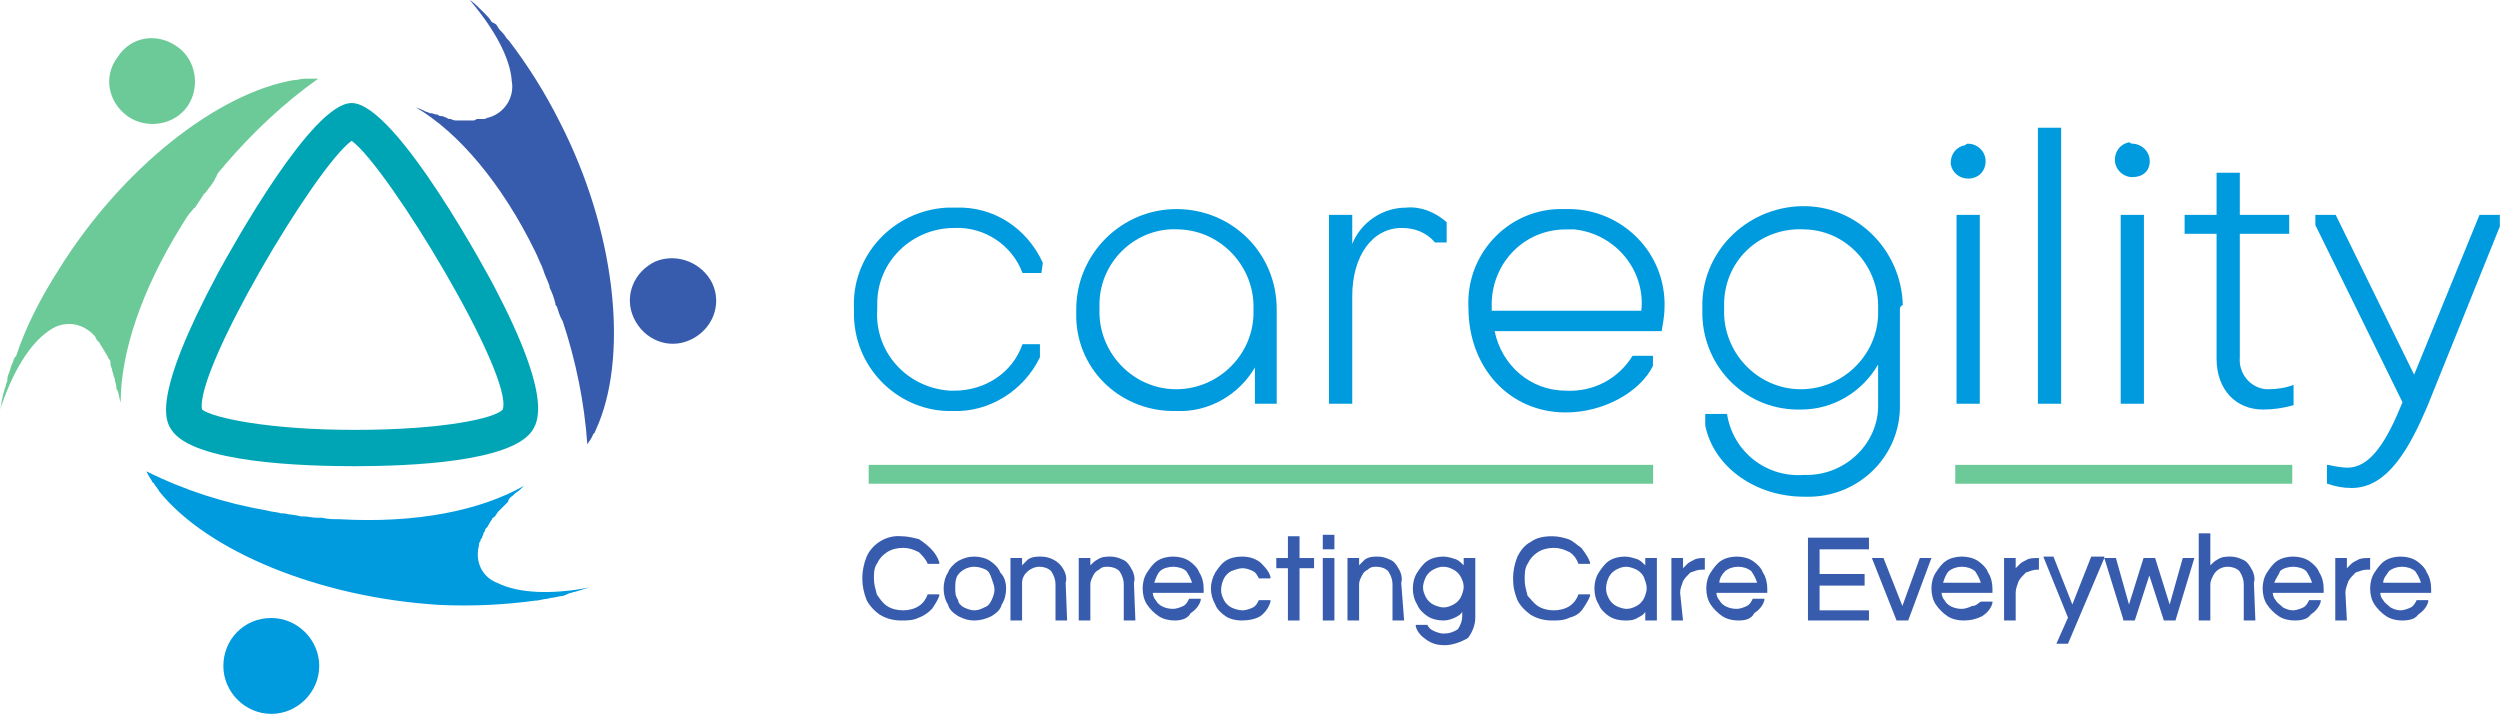 <?xml version="1.0" encoding="utf-8"?>
<!-- Generator: Adobe Illustrator 25.4.1, SVG Export Plug-In . SVG Version: 6.00 Build 0)  -->
<svg version="1.1" id="レイヤー_1" xmlns="http://www.w3.org/2000/svg" xmlns:xlink="http://www.w3.org/1999/xlink" x="0px"
	 y="0px" width="172.1px" height="49.3px" viewBox="0 0 172.1 49.3" style="enable-background:new 0 0 172.1 49.3;"
	 xml:space="preserve">
<style type="text/css">
	.st0{clip-path:url(#SVGID_00000119092076088324001690000011627181473433974935_);}
	.st1{fill:#009ADE;}
	.st2{fill:#00A5B5;}
	.st3{fill:#385CAD;}
	.st4{fill:#6CCA98;}
</style>
<g>
	<defs>
		<rect id="SVGID_1_" width="172.1" height="49.2"/>
	</defs>
	<clipPath id="SVGID_00000013187191931920579580000002827399395539132349_">
		<use xlink:href="#SVGID_1_"  style="overflow:visible;"/>
	</clipPath>
	<g id="logo" style="clip-path:url(#SVGID_00000013187191931920579580000002827399395539132349_);">
		<g id="Group" transform="translate(0.006 -0.007)">
			<g id="Group_2" transform="translate(58.783 8.8)">
				<path id="Vector" class="st1" d="M12.9,10h-1.3C10.9,8.1,9,6.8,6.9,6.9c-2.9,0-5.3,2.3-5.3,5.2c0,0.1,0,0.2,0,0.4
					c-0.2,2.9,2,5.4,5,5.6c0.1,0,0.2,0,0.3,0c2.1,0,4-1.2,4.7-3.2h1.2v0.9c-1.1,2.3-3.5,3.8-6,3.7C3.2,19.6,0.1,16.7,0,13
					c0-0.2,0-0.4,0-0.5c-0.2-3.7,2.7-6.8,6.4-7c0.2,0,0.4,0,0.6,0c2.6-0.1,4.9,1.4,6,3.8L12.9,10L12.9,10z"/>
				<path id="Vector_2" class="st1" d="M29.1,12.5V19h-1.5v-2.5c-1.1,1.9-3.2,3.1-5.4,3c-3.7,0.1-6.8-2.7-6.9-6.4c0-0.2,0-0.4,0-0.6
					c0-3.8,3.1-6.9,6.9-6.9S29.1,8.6,29.1,12.5L29.1,12.5z M16.9,12.5c-0.1,2.9,2.2,5.4,5.1,5.5s5.4-2.2,5.5-5.1c0-0.1,0-0.3,0-0.4
					c0.1-2.9-2.2-5.4-5.1-5.5C19.5,6.8,17,9.1,16.9,12C16.9,12.2,16.9,12.3,16.9,12.5z"/>
				<path id="Vector_3" class="st1" d="M40.8,6.5v1.4H40c-0.6-0.7-1.4-1-2.3-1c-2,0-3.4,1.9-3.4,4.7V19h-1.6V6h1.6v2
					c0.6-1.5,2.1-2.5,3.7-2.5C39,5.4,40,5.8,40.8,6.5L40.8,6.5z"/>
				<path id="Vector_4" class="st1" d="M55.8,12.3c0,0.6-0.1,1.1-0.2,1.7H44.1c0.5,2.4,2.5,4.1,4.9,4.1c1.9,0.1,3.6-0.8,4.6-2.4H55
					v0.7c-0.9,1.8-3.4,3.2-6,3.2c-3.9,0-6.7-3.1-6.7-7.2c-0.2-3.6,2.6-6.7,6.2-6.8c0.2,0,0.3,0,0.5,0c3.6-0.1,6.7,2.7,6.8,6.4
					C55.8,12,55.8,12.1,55.8,12.3z M43.9,12.6h10.3c0.3-2.8-1.8-5.3-4.6-5.6c-0.2,0-0.4,0-0.6,0c-2.8,0-5,2.2-5.1,5
					c0,0.1,0,0.2,0,0.4L43.9,12.6L43.9,12.6z"/>
				<path id="Vector_5" class="st1" d="M72,12.5V19c0.1,3.5-2.7,6.3-6.1,6.4c-0.2,0-0.3,0-0.5,0c-3.3,0-6.2-2-6.8-4.9v-0.8h1.5
					c0.4,2.6,2.7,4.4,5.3,4.2c2.7,0.1,5-2,5.1-4.6c0-0.1,0-0.2,0-0.4v-2.6c-1.1,1.9-3.1,3.1-5.3,3.1c-3.7,0.1-6.7-2.8-6.8-6.5
					c0-0.2,0-0.3,0-0.5c-0.1-3.8,3-6.9,6.8-7c3.8-0.1,6.9,3,7,6.8C72,12.3,72,12.4,72,12.5L72,12.5z M59.9,12.5
					c-0.1,2.9,2.2,5.4,5.1,5.5c2.9,0.1,5.4-2.2,5.5-5.1c0-0.1,0-0.2,0-0.4c0.1-2.9-2.1-5.4-5-5.5C62.5,6.8,60,9,59.9,12
					C59.9,12.1,59.9,12.3,59.9,12.5z"/>
				<path id="Vector_6" class="st1" d="M76.7,1.1c0.6,0,1.2,0.5,1.2,1.2s-0.5,1.2-1.2,1.2c0,0,0,0,0,0c-0.6,0-1.1-0.4-1.2-1
					c0,0,0-0.1,0-0.1c0-0.6,0.4-1.1,1-1.2C76.6,1.1,76.6,1.1,76.7,1.1z M75.9,6h1.6v13h-1.6V6z"/>
				<path id="Vector_7" class="st1" d="M81.5,0h1.6v19h-1.6V0z"/>
				<path id="Vector_8" class="st1" d="M88,1.1c0.6,0,1.2,0.5,1.2,1.2S88.7,3.4,88,3.4c-0.6,0-1.2-0.5-1.2-1.2c0-0.6,0.4-1.1,1-1.2
					C87.9,1.1,88,1.1,88,1.1z M87.2,6h1.6v13h-1.6V6z"/>
				<path id="Vector_9" class="st1" d="M91.6,6h2.2V3.1h1.6V6h3.4v1.3h-3.4v8.5c-0.1,1.1,0.7,2.1,1.8,2.2c0.1,0,0.1,0,0.2,0
					c0.6,0,1.2-0.1,1.7-0.3v1.4c-0.7,0.2-1.4,0.3-2.1,0.3c-1.9,0-3.2-1.4-3.2-3.5V7.3h-2.2L91.6,6L91.6,6z"/>
				<path id="Vector_10" class="st1" d="M102.8,23.4c1.6,0,2.7-1.8,3.8-4.5l-6-12.2V6h1.4l5.4,11l4.5-11h1.4v0.8l-5,12.4
					c-1.2,2.8-2.7,5.6-5.2,5.6c-0.6,0-1.1-0.1-1.7-0.3v-1.3C101.9,23.3,102.4,23.4,102.8,23.4z"/>
			</g>
			<g id="Group_3">
				<path id="Vector_11" class="st2" d="M24.4,32.1c-3.3,0-11.1-0.2-12.6-2.5c-0.4-0.6-1.4-2.2,3.2-10.8c1.1-2,6.5-11.7,9.2-11.7
					c3.1,0,9.7,12.4,9.8,12.6c4.1,7.8,3,9.4,2.6,10C35.1,31.8,28.3,32.1,24.4,32.1L24.4,32.1z M13.9,28.2c0.8,0.6,4.7,1.4,10.5,1.4
					c6.1,0,9.7-0.8,10.2-1.4c0.8-2.3-7.9-16.7-10.4-18.5C21.7,11.5,13.4,25.5,13.9,28.2L13.9,28.2z"/>
				<g id="Group_4" transform="translate(28.625)">
					<path id="Vector_12" class="st3" d="M16.5,18c-1.5,0.7-2.2,2.4-1.5,3.9c0.7,1.5,2.4,2.2,3.9,1.5c1.5-0.7,2.2-2.4,1.5-3.9
						c0,0,0,0,0,0C19.7,18.1,18,17.4,16.5,18C16.5,18,16.5,18,16.5,18z"/>
					<path id="Vector_13" class="st3" d="M9.9,8.4c-1-2-2.2-3.9-3.5-5.6c0,0,0,0,0,0L6.3,2.7C6.2,2.6,6.1,2.4,6,2.3
						C5.8,2.1,5.7,2,5.6,1.8S5.3,1.6,5.2,1.5C5.1,1.3,4.9,1.1,4.8,1C4.7,0.9,4.6,0.8,4.5,0.7C4.2,0.4,4,0.2,3.7,0
						c1.7,2,2.8,4,2.9,5.6C6.8,6.7,6.1,7.8,5,8.1c-0.1,0-0.2,0.1-0.3,0.1c-0.1,0-0.1,0-0.2,0l-0.3,0L4,8.3H3.4c-0.1,0-0.2,0-0.3,0
						c-0.1,0-0.2,0-0.3,0c-0.1,0-0.2,0-0.4-0.1c-0.1,0-0.2,0-0.3-0.1C2,8.1,1.9,8,1.8,8c-0.1,0-0.2,0-0.3-0.1C1.3,7.9,1.2,7.8,1,7.8
						c-0.1,0-0.2-0.1-0.3-0.1C0.5,7.6,0.3,7.5,0,7.4c2.9,1.7,5.9,5.2,8.2,9.9c0.2,0.4,0.3,0.7,0.5,1.1c0,0.1,0.1,0.2,0.1,0.3
						c0.1,0.3,0.3,0.7,0.4,1c0,0,0,0.1,0,0.1c0.2,0.4,0.3,0.7,0.4,1.1c0,0.1,0,0.1,0.1,0.2c0.1,0.3,0.2,0.7,0.4,1
						c0.9,2.7,1.5,5.6,1.7,8.5c0.1-0.2,0.3-0.4,0.4-0.7l0.1-0.1c0.1-0.2,0.2-0.5,0.3-0.7c0,0,0,0,0,0C14.6,24.1,13.7,15.8,9.9,8.4
						L9.9,8.4z"/>
				</g>
				<g id="Group_5" transform="translate(0 2.623)">
					<path id="Vector_14" class="st4" d="M8.8,5.4c1.3,0.9,3.2,0.6,4.1-0.7c0.9-1.3,0.6-3.2-0.7-4.1C10.8-0.4,9-0.1,8.1,1.3
						C7.1,2.6,7.4,4.4,8.8,5.4C8.8,5.4,8.8,5.4,8.8,5.4z"/>
					<path id="Vector_15" class="st4" d="M4,16c-1.2,1.9-2.2,3.8-2.9,5.9c0,0,0,0,0,0L1,22c-0.1,0.2-0.1,0.3-0.2,0.5
						c-0.1,0.2-0.1,0.4-0.2,0.6c-0.1,0.2-0.1,0.3-0.1,0.5c-0.1,0.2-0.1,0.4-0.2,0.6c0,0.1-0.1,0.3-0.1,0.4c-0.1,0.3-0.1,0.7-0.2,1
						c0.8-2.5,2-4.5,3.3-5.4c0.9-0.7,2.1-0.7,3,0.1c0.1,0.1,0.1,0.1,0.2,0.2c0,0,0.1,0.1,0.1,0.2c0.1,0.1,0.1,0.2,0.2,0.2
						c0,0.1,0.1,0.1,0.1,0.2C7,21.2,7,21.3,7.1,21.4c0,0.1,0.1,0.1,0.1,0.2c0.1,0.1,0.1,0.2,0.2,0.3c0,0.1,0.1,0.2,0.1,0.2
						c0.1,0.1,0.1,0.2,0.1,0.4c0,0.1,0.1,0.2,0.1,0.3c0,0.1,0.1,0.3,0.1,0.4c0,0.1,0.1,0.2,0.1,0.3c0,0.2,0.1,0.3,0.1,0.5
						c0,0.1,0,0.2,0.1,0.3c0.1,0.3,0.1,0.5,0.2,0.8c0-3.4,1.4-7.7,4.2-12.2c0.2-0.3,0.4-0.7,0.7-1c0.1-0.1,0.1-0.2,0.2-0.2
						c0.2-0.3,0.4-0.6,0.6-0.9c0,0,0-0.1,0.1-0.1c0.2-0.3,0.5-0.6,0.7-1c0-0.1,0.1-0.1,0.1-0.2C15,9.2,15.3,9,15.5,8.7
						c1.9-2.2,4-4.2,6.4-5.9c-0.3,0-0.5,0-0.8,0c0,0-0.1,0-0.1,0c-0.3,0-0.5,0.1-0.8,0.1h0C15,3.8,8.4,8.9,4,16L4,16z"/>
				</g>
				<g id="Group_6" transform="translate(10.07 32.45)">
					<path id="Vector_16" class="st1" d="M8.6,10.1c1.8,0,3.3,1.5,3.3,3.3s-1.5,3.3-3.3,3.3s-3.3-1.5-3.3-3.3
						C5.3,11.6,6.7,10.1,8.6,10.1L8.6,10.1z"/>
					<path id="Vector_17" class="st1" d="M20.2,9.2c2.2,0.1,4.4,0,6.6-0.3h0c0,0,0.1,0,0.1,0l0.5-0.1c0.2,0,0.4-0.1,0.6-0.1l0.5-0.1
						c0.2,0,0.4-0.1,0.6-0.2c0.1,0,0.3-0.1,0.4-0.1c0.3-0.1,0.7-0.2,1-0.3c-2.6,0.5-4.9,0.4-6.3-0.3c-1.1-0.4-1.6-1.5-1.3-2.6
						c0-0.1,0-0.2,0.1-0.3c0-0.1,0-0.1,0.1-0.2c0-0.1,0.1-0.2,0.1-0.3c0-0.1,0.1-0.1,0.1-0.2c0-0.1,0.1-0.2,0.2-0.3
						c0-0.1,0.1-0.1,0.1-0.2l0.2-0.3c0-0.1,0.1-0.1,0.2-0.2l0.2-0.3l0.2-0.2c0.1-0.1,0.2-0.2,0.3-0.3c0.1-0.1,0.1-0.1,0.2-0.2
						C24.9,2,25,1.8,25.2,1.7c0.1-0.1,0.1-0.1,0.2-0.2C25.6,1.4,25.8,1.2,26,1C23,2.7,18.6,3.6,13.3,3.3c-0.4,0-0.8,0-1.2-0.1
						c-0.1,0-0.2,0-0.3,0c-0.4,0-0.7-0.1-1.1-0.1c0,0-0.1,0-0.1,0C10.3,3,9.9,3,9.5,2.9c-0.1,0-0.1,0-0.2,0c-0.3-0.1-0.7-0.1-1-0.2
						C5.4,2.2,2.6,1.3,0,0c0.1,0.2,0.2,0.4,0.4,0.7c0,0,0,0.1,0.1,0.1C0.6,1,0.8,1.2,0.9,1.4c0,0,0,0,0,0C4.2,5.5,11.9,8.7,20.2,9.2
						L20.2,9.2z"/>
				</g>
			</g>
		</g>
		<g id="Group_7" transform="translate(59.36 36.715)">
			<path id="Vector_18" class="st3" d="M2.7,6c-0.5,0-1-0.1-1.5-0.4C0.9,5.4,0.5,5,0.3,4.6C0.1,4.1,0,3.6,0,3.1c0-0.5,0.1-1,0.3-1.5
				c0.4-0.9,1.4-1.5,2.4-1.4c0.4,0,0.8,0.1,1.2,0.2C4.5,0.8,5.1,1.3,5.3,2l0,0.1H4.5l0,0C4.4,1.8,4.1,1.5,3.9,1.3
				C3.5,1.1,3.2,1,2.8,1C2.4,1,2,1.1,1.7,1.3C1.4,1.5,1.2,1.7,1,2.1C0.8,2.4,0.8,2.8,0.8,3.1c0,0.4,0.1,0.7,0.2,1.1
				C1.2,4.5,1.4,4.8,1.7,5C2,5.2,2.4,5.3,2.8,5.3c0.4,0,0.8-0.1,1.1-0.3c0.3-0.2,0.5-0.5,0.6-0.8l0,0h0.8l0,0.1
				C5.2,4.6,5,4.9,4.8,5.2C4.5,5.5,4.2,5.7,3.9,5.8C3.5,6,3.1,6,2.7,6L2.7,6z"/>
			<path id="Vector_19" class="st3" d="M7.7,6C7.3,6,7,5.9,6.6,5.7C6.3,5.5,6,5.3,5.9,4.9C5.7,4.6,5.6,4.2,5.6,3.8
				c0-0.4,0.1-0.8,0.3-1.1C6,2.4,6.3,2.1,6.6,1.9C7,1.7,7.3,1.6,7.7,1.6c0.4,0,0.8,0.1,1.1,0.3c0.3,0.2,0.6,0.5,0.7,0.8
				C9.8,3,9.9,3.4,9.9,3.8c0,0.4-0.1,0.8-0.3,1.1C9.5,5.3,9.2,5.5,8.9,5.7C8.5,5.9,8.1,6,7.7,6z M7.7,2.3c-0.5,0-1,0.3-1.2,0.7
				C6.4,3.3,6.4,3.5,6.4,3.8c0,0.3,0,0.5,0.2,0.8C6.6,4.8,6.8,5,7,5.1c0.2,0.1,0.5,0.2,0.7,0.2c0.3,0,0.5-0.1,0.7-0.2
				C8.7,5,8.8,4.8,8.9,4.6c0.1-0.2,0.2-0.5,0.2-0.7c0-0.3-0.1-0.5-0.2-0.8C8.8,2.8,8.7,2.6,8.5,2.5C8.3,2.4,8,2.3,7.7,2.3z"/>
			<path id="Vector_20" class="st3" d="M14.1,6h-0.8V3.5c0-0.3-0.1-0.6-0.3-0.9c-0.2-0.2-0.5-0.3-0.8-0.3c-0.6,0-1.2,0.5-1.2,1.1
				c0,0,0,0,0,0.1V6h-0.8V1.7h0.8v0.5c0.1-0.1,0.3-0.3,0.4-0.4c0.3-0.2,0.6-0.2,0.9-0.2c0.6,0,1.2,0.3,1.5,0.8
				c0.2,0.3,0.3,0.7,0.2,1L14.1,6L14.1,6z"/>
			<path id="Vector_21" class="st3" d="M18.8,6H18V3.5c0-0.3-0.1-0.6-0.3-0.9c-0.2-0.2-0.5-0.3-0.8-0.3c-0.2,0-0.4,0-0.6,0.2
				c-0.2,0.1-0.3,0.2-0.4,0.4c-0.1,0.2-0.2,0.4-0.2,0.6V6h-0.8V1.7h0.8v0.5C15.9,2,16,1.9,16.2,1.8c0.3-0.2,0.6-0.2,0.9-0.2
				c0.3,0,0.6,0.1,0.8,0.2c0.3,0.1,0.5,0.4,0.6,0.6c0.2,0.3,0.3,0.7,0.2,1L18.8,6L18.8,6z"/>
			<path id="Vector_22" class="st3" d="M21.5,6c-0.4,0-0.8-0.1-1.1-0.3c-0.3-0.2-0.6-0.5-0.8-0.8c-0.2-0.3-0.3-0.7-0.3-1.1
				c0-0.4,0.1-0.8,0.3-1.1c0.2-0.3,0.4-0.6,0.7-0.8c0.3-0.2,0.7-0.3,1.1-0.3c0.4,0,0.8,0.1,1.1,0.3c0.3,0.2,0.6,0.5,0.7,0.8
				c0.2,0.3,0.3,0.7,0.3,1.1v0.3h-3.5c0,0.2,0.1,0.4,0.2,0.5c0.2,0.4,0.7,0.6,1.2,0.6c0.2,0,0.5-0.1,0.7-0.2
				c0.2-0.1,0.3-0.3,0.4-0.5l0,0h0.8l0,0.1c-0.1,0.4-0.4,0.7-0.7,0.9C22.4,5.9,21.9,6,21.5,6L21.5,6z M20.1,3.4h2.6
				c-0.1-0.3-0.2-0.5-0.4-0.8c-0.2-0.2-0.6-0.3-0.9-0.3c-0.3,0-0.7,0.1-0.9,0.3C20.3,2.8,20.2,3.1,20.1,3.4L20.1,3.4z"/>
			<path id="Vector_23" class="st3" d="M26.1,6c-0.4,0-0.8-0.1-1.1-0.3c-0.3-0.2-0.6-0.5-0.7-0.8c-0.4-0.7-0.4-1.5,0-2.2
				c0.2-0.3,0.4-0.6,0.7-0.8c0.3-0.2,0.7-0.3,1.1-0.3c0.5,0,0.9,0.1,1.3,0.4c0.3,0.3,0.6,0.6,0.7,1l0,0.1h-0.8l0,0
				c-0.1-0.2-0.2-0.4-0.4-0.5c-0.2-0.1-0.5-0.2-0.7-0.2c-0.3,0-0.5,0.1-0.8,0.2c-0.2,0.1-0.4,0.3-0.5,0.5c-0.1,0.2-0.2,0.5-0.2,0.8
				c0,0.3,0.1,0.5,0.2,0.7c0.1,0.2,0.3,0.4,0.5,0.5c0.2,0.1,0.5,0.2,0.8,0.2c0.2,0,0.5-0.1,0.7-0.2c0.2-0.1,0.3-0.3,0.4-0.5l0,0h0.8
				l0,0.1c-0.1,0.4-0.4,0.8-0.7,1C27.1,5.9,26.6,6,26.1,6L26.1,6z"/>
			<path id="Vector_24" class="st3" d="M30.1,6h-0.8V2.4h-0.8V1.7h0.8V0.2h0.8v1.5h1v0.7h-1V6z"/>
			<path id="Vector_25" class="st3" d="M32.5,6h-0.8V1.7h0.8V6z M32.5,1.1h-0.8v-1h0.8V1.1z"/>
			<path id="Vector_26" class="st3" d="M37.3,6h-0.8V3.5c0-0.3-0.1-0.6-0.3-0.9c-0.2-0.2-0.5-0.3-0.8-0.3c-0.2,0-0.4,0-0.6,0.2
				c-0.2,0.1-0.3,0.2-0.4,0.4c-0.1,0.2-0.2,0.4-0.2,0.6V6h-0.8V1.7h0.8v0.5c0.1-0.1,0.3-0.3,0.4-0.4c0.3-0.2,0.6-0.2,0.9-0.2
				c0.3,0,0.6,0.1,0.8,0.2c0.3,0.1,0.5,0.4,0.6,0.6c0.2,0.3,0.3,0.7,0.2,1L37.3,6L37.3,6z"/>
			<path id="Vector_27" class="st3" d="M40.1,7.7c-0.5,0-0.9-0.1-1.3-0.4c-0.3-0.2-0.6-0.5-0.7-0.9l0-0.1h0.8l0,0
				c0.1,0.2,0.2,0.3,0.4,0.4c0.2,0.1,0.5,0.2,0.7,0.2c0.4,0,0.7-0.1,1-0.3c0.2-0.3,0.3-0.6,0.3-0.9V5.4c-0.1,0.2-0.3,0.3-0.5,0.4
				C40.6,5.9,40.3,6,40,6c-0.4,0-0.8-0.1-1.1-0.3c-0.3-0.2-0.6-0.5-0.7-0.8c-0.2-0.3-0.3-0.7-0.3-1.1c0-0.4,0.1-0.8,0.3-1.1
				c0.2-0.3,0.4-0.6,0.7-0.8c0.3-0.2,0.7-0.3,1.1-0.3c0.3,0,0.6,0.1,0.9,0.2c0.2,0.1,0.3,0.2,0.5,0.4V1.7h0.8v4.1
				c0,0.5-0.2,1-0.5,1.4C41.2,7.5,40.6,7.7,40.1,7.7L40.1,7.7z M40,2.3c-0.3,0-0.5,0.1-0.7,0.2c-0.2,0.1-0.4,0.3-0.5,0.5
				c-0.1,0.2-0.2,0.5-0.2,0.7c0,0.3,0.1,0.5,0.2,0.7c0.1,0.2,0.3,0.4,0.5,0.5c0.2,0.1,0.5,0.2,0.7,0.2c0.3,0,0.5-0.1,0.7-0.2
				c0.2-0.1,0.4-0.3,0.5-0.5c0.1-0.2,0.2-0.5,0.2-0.7c0-0.3-0.1-0.5-0.2-0.7c-0.1-0.2-0.3-0.4-0.5-0.5C40.5,2.4,40.3,2.3,40,2.3
				L40,2.3z"/>
			<path id="Vector_28" class="st3" d="M47.5,6c-0.5,0-1-0.1-1.5-0.4c-0.4-0.3-0.7-0.6-0.9-1c-0.2-0.5-0.3-0.9-0.3-1.5
				c0-0.5,0.1-1,0.3-1.5c0.2-0.4,0.5-0.8,0.9-1c0.4-0.3,0.9-0.4,1.5-0.4c0.4,0,0.8,0.1,1.1,0.2c0.3,0.1,0.6,0.4,0.9,0.6
				C49.8,1.4,50,1.7,50.1,2l0,0.1h-0.8l0,0c-0.1-0.3-0.3-0.6-0.6-0.8C48.3,1.1,48,1,47.6,1c-0.4,0-0.8,0.1-1.1,0.3
				c-0.3,0.2-0.5,0.4-0.7,0.8c-0.2,0.3-0.2,0.7-0.2,1.1c0,0.4,0.1,0.7,0.2,1.1C46,4.5,46.2,4.8,46.5,5c0.3,0.2,0.7,0.3,1.1,0.3
				c0.4,0,0.8-0.1,1.1-0.3c0.3-0.2,0.5-0.5,0.6-0.8l0,0h0.8l0,0.1c-0.1,0.3-0.3,0.6-0.5,0.9c-0.2,0.3-0.5,0.5-0.9,0.6
				C48.3,6,47.9,6,47.5,6L47.5,6z"/>
			<path id="Vector_29" class="st3" d="M52.5,6c-0.4,0-0.8-0.1-1.1-0.3c-0.3-0.2-0.6-0.5-0.7-0.8c-0.2-0.3-0.3-0.7-0.3-1.1
				c0-0.4,0.1-0.8,0.3-1.1c0.2-0.3,0.4-0.6,0.7-0.8c0.3-0.2,0.7-0.3,1.1-0.3c0.3,0,0.6,0.1,0.9,0.2c0.2,0.1,0.3,0.2,0.5,0.4V1.7h0.8
				V6h-0.8V5.4c-0.1,0.2-0.3,0.3-0.5,0.4C53.1,6,52.8,6,52.5,6z M52.6,2.3c-0.3,0-0.5,0.1-0.7,0.2c-0.2,0.1-0.4,0.3-0.5,0.5
				c-0.1,0.2-0.2,0.5-0.2,0.8c0,0.3,0.1,0.5,0.2,0.7c0.1,0.2,0.3,0.4,0.5,0.5c0.2,0.1,0.5,0.2,0.7,0.2c0.3,0,0.5-0.1,0.7-0.2
				c0.2-0.1,0.4-0.3,0.5-0.5c0.1-0.2,0.2-0.5,0.2-0.7c0-0.3-0.1-0.5-0.2-0.8c-0.1-0.2-0.3-0.4-0.5-0.5C53.1,2.4,52.8,2.3,52.6,2.3
				L52.6,2.3z"/>
			<path id="Vector_30" class="st3" d="M56.5,6h-0.8V1.7h0.8v0.7c0.1-0.1,0.2-0.2,0.3-0.3c0.1-0.1,0.3-0.2,0.5-0.3
				c0.2-0.1,0.5-0.1,0.7-0.1H58v0.8h-0.2c-0.3,0-0.5,0.1-0.8,0.2c-0.2,0.2-0.4,0.4-0.5,0.6c-0.1,0.3-0.2,0.5-0.2,0.8L56.5,6z"/>
			<path id="Vector_31" class="st3" d="M60.3,6c-0.4,0-0.8-0.1-1.1-0.3c-0.3-0.2-0.6-0.5-0.8-0.8c-0.2-0.3-0.3-0.7-0.3-1.1
				c0-0.4,0.1-0.8,0.3-1.1c0.2-0.3,0.4-0.6,0.7-0.8c0.3-0.2,0.7-0.3,1.1-0.3c0.4,0,0.8,0.1,1.1,0.3c0.3,0.2,0.6,0.5,0.7,0.8
				c0.2,0.3,0.3,0.7,0.3,1.1v0.3h-3.5c0,0.2,0.1,0.4,0.2,0.5c0.2,0.4,0.7,0.6,1.2,0.6c0.2,0,0.5-0.1,0.7-0.2
				c0.2-0.1,0.3-0.3,0.4-0.5l0,0h0.8l0,0.1c-0.1,0.4-0.4,0.7-0.7,0.9C61.2,5.9,60.8,6,60.3,6L60.3,6z M59,3.4h2.6
				c-0.1-0.3-0.2-0.5-0.4-0.8c-0.5-0.4-1.3-0.4-1.8,0C59.2,2.8,59,3.1,59,3.4L59,3.4z"/>
			<path id="Vector_32" class="st3" d="M69.3,6h-4.2V0.3h4.2v0.8h-3.4v1.7h3.1v0.8h-3.1v1.7h3.4C69.3,5.2,69.3,6,69.3,6z"/>
			<path id="Vector_33" class="st3" d="M72,6h-0.8l0,0l-1.7-4.3h0.8L71.6,5l1.2-3.3h0.8L72,6L72,6z"/>
			<path id="Vector_34" class="st3" d="M75.8,6c-0.4,0-0.8-0.1-1.1-0.3c-0.3-0.2-0.6-0.5-0.8-0.8c-0.2-0.3-0.3-0.7-0.3-1.1
				c0-0.4,0.1-0.8,0.3-1.1c0.2-0.3,0.4-0.6,0.7-0.8c0.3-0.2,0.7-0.3,1.1-0.3c0.4,0,0.8,0.1,1.1,0.3c0.3,0.2,0.6,0.5,0.7,0.8
				c0.2,0.3,0.3,0.7,0.3,1.1v0.3h-3.5c0,0.2,0.1,0.4,0.2,0.5c0.2,0.4,0.7,0.6,1.2,0.6c0.2,0,0.5-0.1,0.7-0.2C76.7,5,76.8,4.8,77,4.7
				l0,0h0.8l0,0.1c-0.1,0.4-0.4,0.7-0.7,0.9C76.7,5.9,76.3,6,75.8,6L75.8,6z M74.4,3.4h2.6c-0.1-0.3-0.2-0.5-0.4-0.8
				c-0.5-0.4-1.3-0.4-1.8,0C74.6,2.8,74.5,3.1,74.4,3.4L74.4,3.4z"/>
			<path id="Vector_35" class="st3" d="M79.4,6h-0.8V1.7h0.8v0.7c0.1-0.1,0.2-0.2,0.3-0.3c0.1-0.1,0.3-0.2,0.5-0.3
				c0.2-0.1,0.5-0.1,0.7-0.1h0.1v0.8h-0.1c-0.3,0-0.5,0.1-0.8,0.2c-0.2,0.2-0.4,0.4-0.5,0.6c-0.1,0.3-0.2,0.5-0.2,0.8L79.4,6z"/>
			<path id="Vector_36" class="st3" d="M83,7.6h-0.8l0.8-1.8l-1.7-4.2H82l1.3,3.3l1.3-3.3h0.9l0,0.1L83,7.6L83,7.6z"/>
			<path id="Vector_37" class="st3" d="M90.4,6h-0.8l-1-3.1l-1,3.1h-0.8l0-0.1l-1.3-4.2h0.8l0.9,3.2l1-3.2H89l1,3.2l0.9-3.2h0.8
				L90.4,6L90.4,6z"/>
			<path id="Vector_38" class="st3" d="M95.9,6h-0.8V3.5c0-0.3-0.1-0.6-0.3-0.9c-0.2-0.2-0.5-0.3-0.8-0.3c-0.4,0-0.8,0.2-1,0.6
				c-0.1,0.2-0.2,0.4-0.2,0.6V6h-0.8V0h0.8v2.2C93,2,93.1,1.9,93.3,1.8c0.3-0.2,0.6-0.2,0.9-0.2c0.3,0,0.6,0.1,0.8,0.2
				c0.3,0.1,0.5,0.4,0.6,0.6c0.2,0.3,0.3,0.7,0.2,1L95.9,6L95.9,6z"/>
			<path id="Vector_39" class="st3" d="M98.6,6c-0.4,0-0.8-0.1-1.1-0.3c-0.3-0.2-0.6-0.5-0.8-0.8c-0.2-0.3-0.3-0.7-0.3-1.1
				c0-0.4,0.1-0.8,0.3-1.1c0.2-0.3,0.4-0.6,0.7-0.8c0.3-0.2,0.7-0.3,1.1-0.3c0.4,0,0.8,0.1,1.1,0.3c0.3,0.2,0.6,0.5,0.7,0.8
				c0.2,0.3,0.3,0.7,0.3,1.1v0.3h-3.5c0,0.2,0.1,0.4,0.2,0.5c0.1,0.2,0.3,0.3,0.5,0.5c0.2,0.1,0.4,0.2,0.7,0.2
				c0.2,0,0.5-0.1,0.7-0.2c0.2-0.1,0.3-0.3,0.4-0.5l0,0h0.8l0,0.1c-0.1,0.4-0.4,0.7-0.7,0.9C99.5,5.9,99.1,6,98.6,6L98.6,6z
				 M97.2,3.4h2.6c-0.1-0.3-0.2-0.5-0.4-0.8c-0.2-0.2-0.6-0.3-0.9-0.3c-0.3,0-0.7,0.1-0.9,0.3C97.5,2.9,97.3,3.1,97.2,3.4L97.2,3.4z
				"/>
			<path id="Vector_40" class="st3" d="M102.2,6h-0.8V1.7h0.8v0.7c0.1-0.1,0.2-0.2,0.3-0.3c0.1-0.1,0.3-0.2,0.5-0.3
				c0.2-0.1,0.5-0.1,0.7-0.1h0.1v0.8h-0.2c-0.3,0-0.5,0.1-0.8,0.2c-0.2,0.2-0.4,0.4-0.5,0.6c-0.1,0.3-0.2,0.5-0.2,0.8L102.2,6z"/>
			<path id="Vector_41" class="st3" d="M106,6c-0.4,0-0.8-0.1-1.1-0.3c-0.3-0.2-0.6-0.5-0.8-0.8c-0.2-0.3-0.3-0.7-0.3-1.1
				c0-0.4,0.1-0.8,0.3-1.1c0.2-0.3,0.4-0.6,0.7-0.8c0.3-0.2,0.7-0.3,1.1-0.3c0.4,0,0.8,0.1,1.1,0.3c0.3,0.2,0.6,0.5,0.7,0.8
				c0.2,0.3,0.3,0.7,0.3,1.1v0.3h-3.5c0,0.2,0.1,0.4,0.2,0.5c0.1,0.2,0.3,0.3,0.5,0.5c0.2,0.1,0.4,0.2,0.7,0.2
				c0.2,0,0.5-0.1,0.7-0.2c0.2-0.1,0.3-0.3,0.4-0.5l0,0h0.8l0,0.1c-0.1,0.4-0.4,0.7-0.7,0.9C106.9,5.9,106.5,6,106,6L106,6z
				 M104.7,3.4h2.6c-0.1-0.3-0.2-0.5-0.4-0.8c-0.5-0.4-1.3-0.4-1.8,0C104.9,2.9,104.7,3.1,104.7,3.4L104.7,3.4z"/>
		</g>
		<path id="Vector_42" class="st4" d="M157.8,32h-23.2v1.3h23.2V32z"/>
		<path id="Vector_43" class="st4" d="M113.8,32h-54v1.3h54L113.8,32z"/>
	</g>
</g>
</svg>
